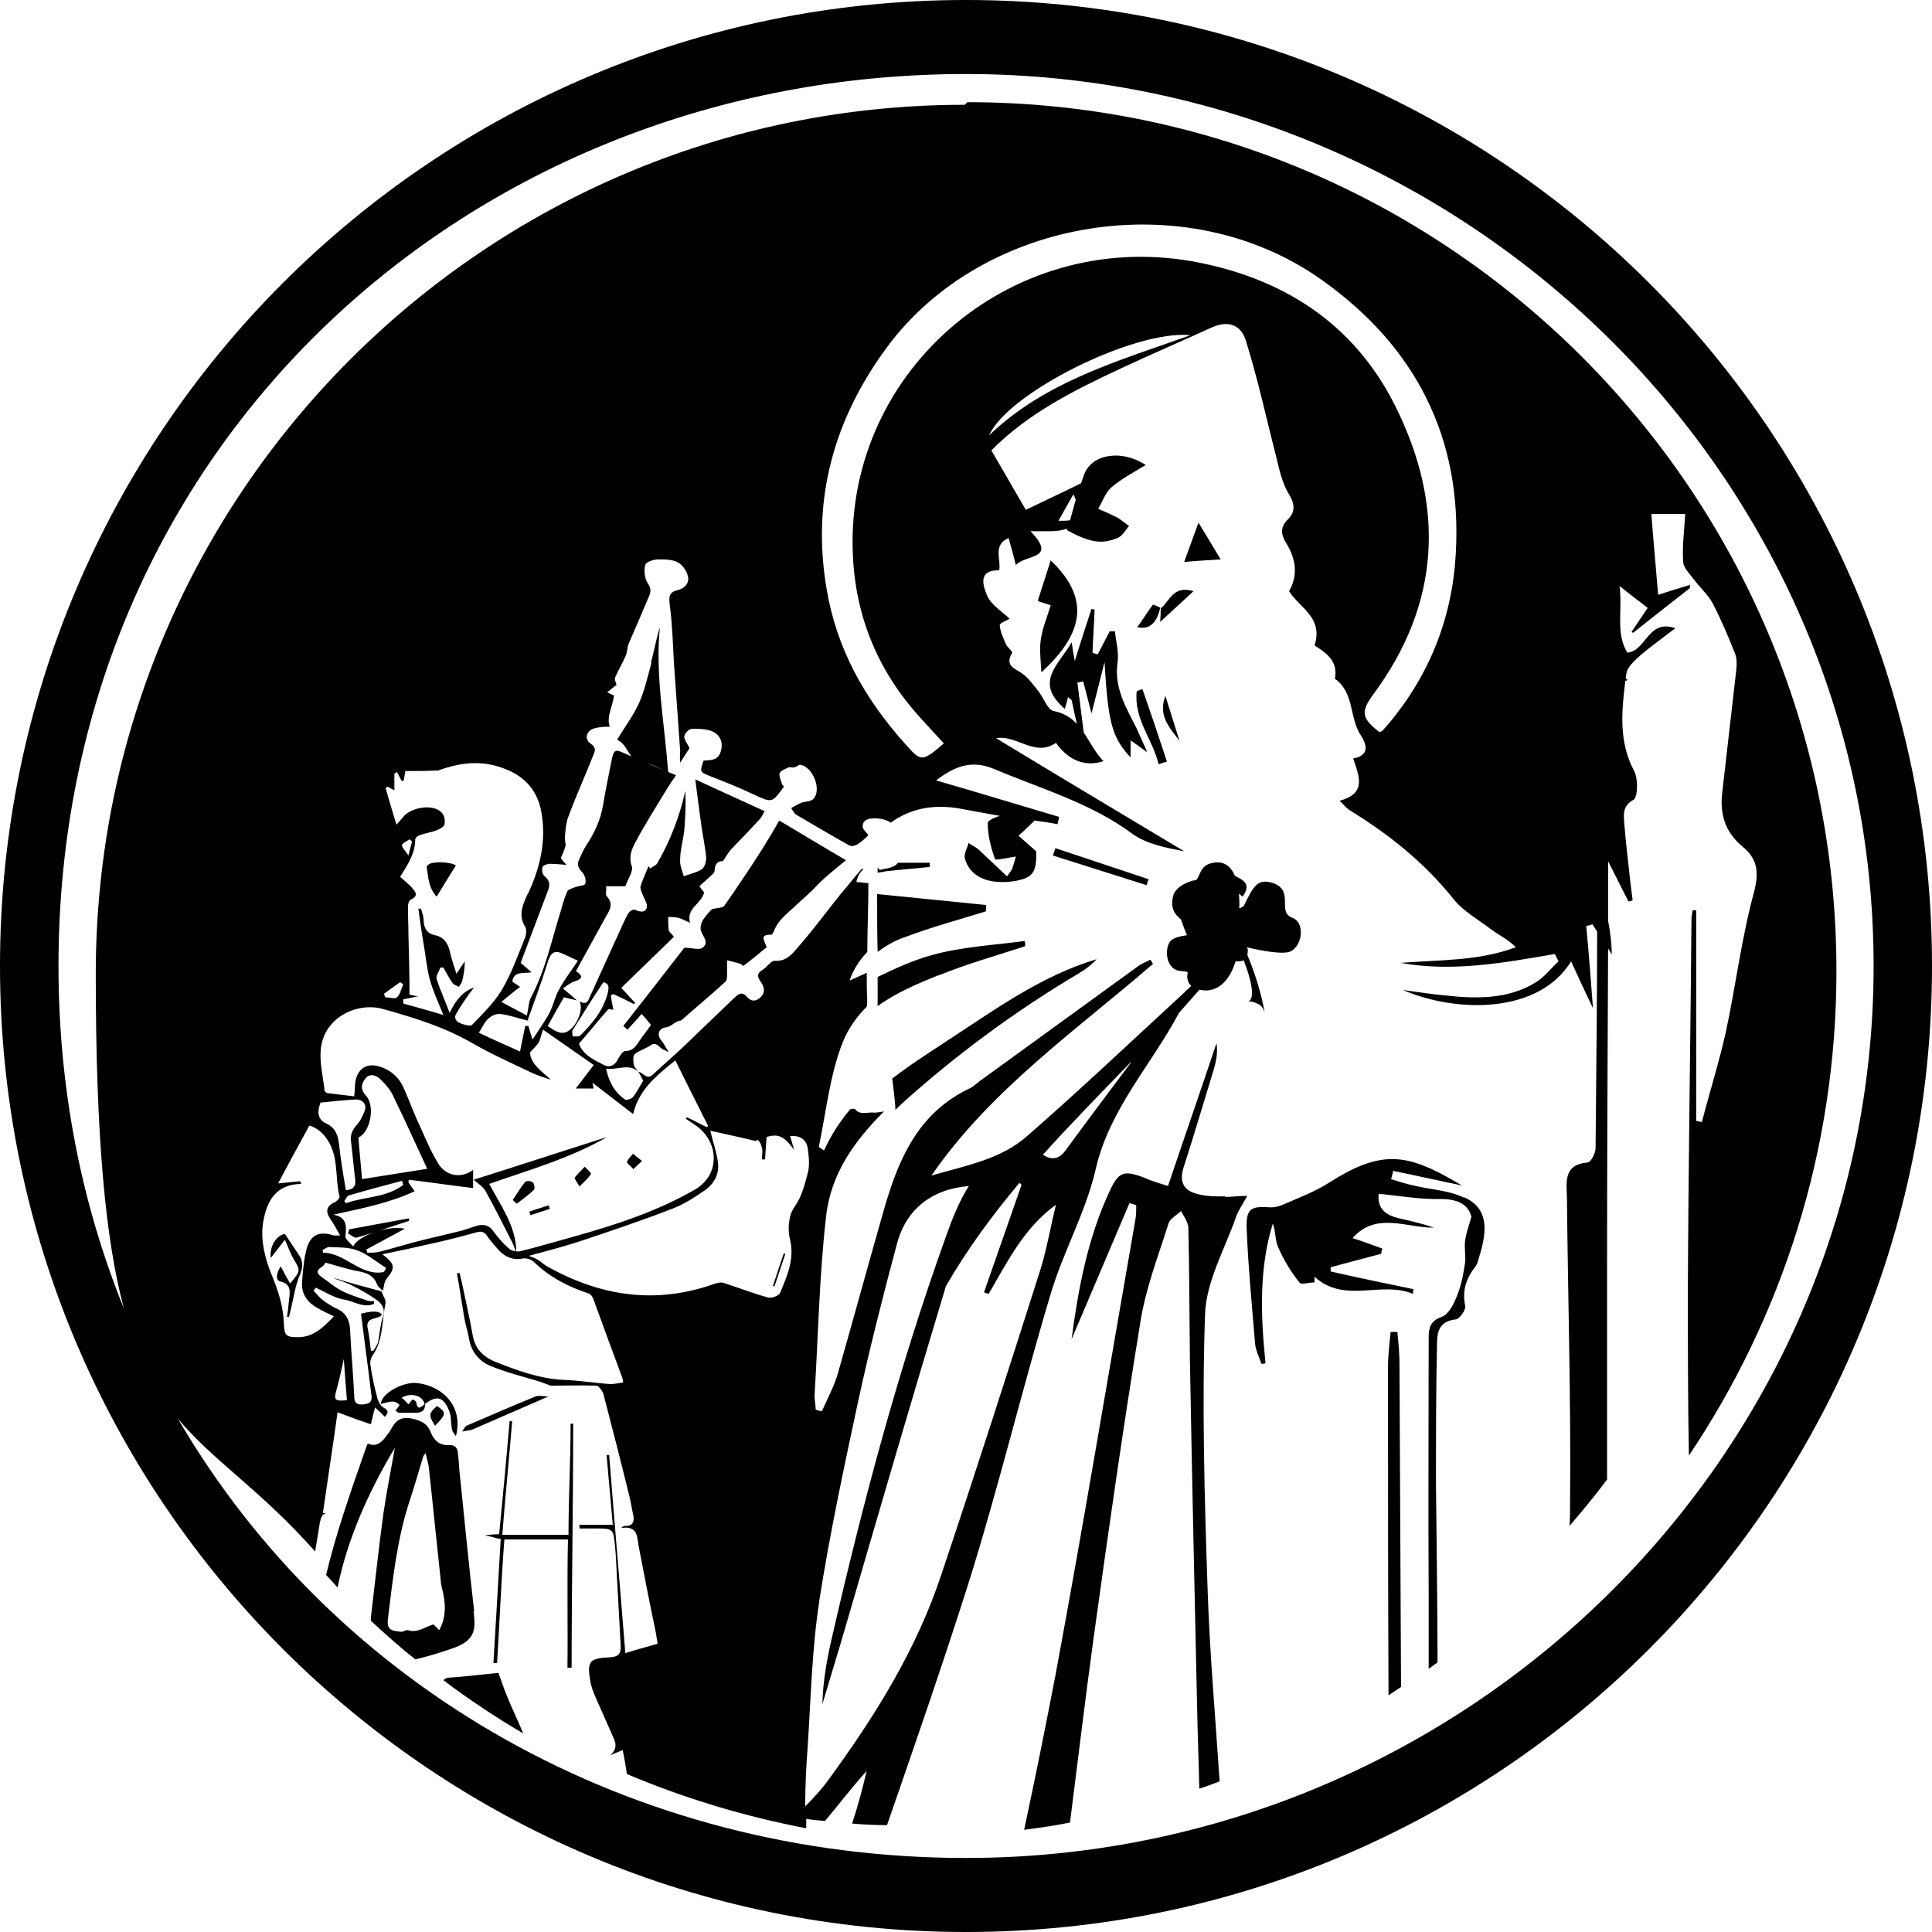 <?xml version="1.0" encoding="UTF-8"?>
<svg id="Layer_1" xmlns="http://www.w3.org/2000/svg" version="1.1" viewBox="0 0 370.6 370.6" class="fill-current">
<path d="M185.3,0C82.96,0,0,82.96,0,185.3s82.96,185.3,185.3,185.3,185.3-82.96,185.3-185.3S287.64,0,185.3,0ZM185.3,356.4h0c-64.13,0-121-32.49-151.2-84.31,6.85,8.23,15.76,13.58,26.35,25.51.3-1.8.6-3.6.9-5.5.2-.9.4-1.9,1.5-1.8-.3,0-.5,0-.9-.1.9-6.4,1.9-12.7,2.8-19.3,2.4.9,4.5,1.7,6.4,2.3.3-1.3.5-2.2.8-3.2.6.5,1.2,1.1,1.9,1.8.5-.7.9-1.2-.3-1.8-.5-.3-.9-1-1.1-1.6-.6-2.2-1.1-4.4-1.4-6.6-.1-.6.1-1.4.5-1.9,2-3,1.7-6.6,2.4-9.9.1-.7-.5-1.5-.8-2.3-3-.8-6-1.6-8.9-2.5v.1c1.2.4,2.4.8,3.5,1.4,1.6.8,3.2,1.7,4.7,2.8.9.7,1.5,1.7,1,3.1-.5,1.5-.6,3.1-.9,4.7-.1.6-.6,1.2-.9,1.8h-.5c-.2-1.4-.3-2.8-.6-4.2-.6-2.4,2-1.7,2.7-2.7-.4-.73-1.73-.8-4-.2.4,3.1.8,6.2,1.2,9.3.3,2.1.5,4.2.8,6.3.2,1.3-.4,1.7-1.6,1.8-1.3.1-1.7-.4-1.7-1.6-.2-4.3-.6-8.5-.8-12.8-.1-1.8-.8-3.2-2.6-4-.9-.4-1.8-1-2.6-1.6-.7-.5-1.2-1.2-1.8-1.8.1-.2.3-.4.4-.6,1.8.8,3.6,2,5.5,2.3,1.9.3,3.7,1.7,5.7.8v-.5c-.6,0-1.2,0-1.8-.3-1.5-.5-3.1-1-4.6-1.8-1.3-.7-2.4-1.7-3.6-2.5-1.1-.8-1.1-1.3,0-2,.3-.2.6-.6.7-.8,2.2.6,4.3,1.3,6.5,1.7,1.6.3,2.8.9,3.4,2.5.2.5.7.8,1.1,1.2.2-.7.2-1.7.7-2.3,1.7-2.1,1.7-2.8-.8-4.7,3-.6,5.7-1.2,8.3-1.8,3.3-.7,6.5-1.5,9.7-2.4,1-.3,1.6-.1,2.1.7.7,1,1.5,1.9,2.3,2.8,1.3,1.3,2.8,1.9,4.6,1.5.7-.1,1.6.2,2.1.7,3,2.9,6.5,4.7,10.4,6,.4.1.7.5.9.9,1.9,5.2,3.8,10.4,5.7,15.5,0,.2,0,.3.1.7-.9.1-1.7.3-2.5.3-2.9-.2-5.9-.7-8.8-.8-4.7-.2-9-1.8-13.3-3.5-2.4-1-3.9-2.6-4.3-5.2-.6-3.4-1.4-6.8-2.1-10.2-.1-.5-.3-1.1-.4-1.6h-.5c.5,2.8.9,5.6,1.4,8.5.2,1.3.7,2.7.9,4,.4,2.5,1.9,4.4,4.1,5.3,2.9,1.2,6,2,9.1,2.9.9.3,1.7.6,2.5.9,2.9,0,5.8-.1,8.7,0,.5,0,1.2,1,1.4,1.6,1.7,6.6,3.4,13.1,5,19.7.3,1.1.4,2.2.7,3.4.3,1.3,0,2.3-1.6,2.2-.2,0-.4.1-.7.4,3.4-.5,3,1.9,3.4,3.7,1,5.2,2,10.4,3.1,15.6.2.9.3,1.8.5,2.9-2,.6-4,1.1-6.2,1.8-1-12.6-2.1-25.3-3.1-38h-.5c.4,4.4.8,8.8,1.2,13.4h-6.4v.7h3.1c3.3,0,3.4,0,3.7,3.2.3,2.7.3,5.4.5,8l.6,11.1c.1,1.5-.2,2.3-2,2.4-4,.2-4.5.7-3.8,4.7.3,1.6,1.1,3.2,1.8,4.8.9,2,1.8,4.1,2.7,6.1.5,1.1.5,2.2-.7,3.2.7-.3,1.4-.6,2.4-1,.3,1.6.6,3.1.8,4.6,10.9,4.6,22.4,8.1,34.4,10.4v-1.8c1.2.2,2.4.3,3.6.4,2.7-3.2,5.2-6.5,8-9.6-.8,3.4-1.7,6.8-2.8,10.1,2.2.2,4.5.3,6.7.3,5.3-15.3,10.6-30.6,15.5-46,5.8-18.4,10.3-37.2,15.8-55.6,2.4-8.2,6.8-15.9,8.7-24.1,2.6-11.6,10.7-20.1,16-30.1,1.32-1.5,2.64-2.97,3.94-4.46,2.09.53,5.24-.11,6.94-5.45.58.05,1.12.04,1.54-.19,1.52,3.95,2.23,7.37.87,7.91,0,0,.45-.19,1.87.45.84.39,1.16,1.22,1.29,1.74-.29-1.75-1.17-6.03-3.33-11.12.07-.29.1-.64.09-1.08-.06-.13-.13-.26-.19-.39,2.4.57,7.23,1.57,8.58.69,2.25-1.42,2.45-5.54.13-6.37-3.03-1.03.58-5.34-3.86-6.69-2.79-.84-3.6.65-5.48,4.53-.32.17-.6.3-.82.36.04-.86.02-1.84-.07-2.81.24.19.49.4.72.58,1.2-1.8,1-2.7-.9-3.7-.2-.1-.39-.19-.58-.27-.8-1.92-2.27-3.16-4.84-2.36-2.12.64-1.93,3.22-2.9,3.22h-.06v-.03c-.14,0-3.55.84-4.06,3.03-.31,1.34-.45,2.94,1.5,4.46.37,1.02.73,2.06,1.15,3.04-1.42.21-2.68.55-3.16,1.13-1.22,1.42-.9,5.47,1.87,5.73,2.64.26.64,0,1.67,2.32.06.16.22.34.46.53-.33.3-.65.6-.95.9v-.1c-.1.2-.2.3-.4.5-10,9.2-19.8,18.5-30,27.4-5.1,4.6-12,5.8-18.5,7.7,11.4-16.5,27.7-27.8,42.5-40.6-.2-.3-.3-.6-.5-.8-.8.4-1.6.7-2.3,1.2-10.2,7.4-20.4,14.8-30.6,22.2-.5.4-1,.9-1.6,1.2-10.3,4.8-14,14.1-16.8,24-2.9,10.2-5.7,20.4-8.6,30.6-.7,2.5-2,4.9-3.1,7.4-.4,0-.8-.2-1.2-.3,0-1-.3-2.1-.2-3.1.7-11.4.9-22.8,2.2-34,.9-8.2,5.5-14.5,11.1-20.1-.8.1-1.5.3-2.3.2-1.1,0-2.4.5-3.3-.7h-.4c-.2,0-.4.1-.5.1-2,2.4-3.7,5-5,7.9-.7-.5-1-.7-1-.7,1.4-6.7,2.1-13.8,4.6-20.1,1.1-2.7,2.7-4.9,4.6-6.8.2-1.1,0-2.4,0-3.5v-3c-1.1.5-2.2,1-3.3,1.5.7-2.1,1.9-3.9,3.4-5.5,0-4.1.2-8.2.2-12.2v-1c-.8,0-1.5-.2-2.3-.2.2-1.1.7-1.9,1.4-2.5h-.4c-1.4,1.6-2.7,3.3-4.1,4.9-2.7,3.4-5.3,6.9-8.1,10.1-1.1,1.3-2.3,2.8-4.5,2.6-.7,0-1.5,1.3-2.4,1.8-1.4.9-.5,1.8,0,2.6.6,1.1.5,2-.5,2.8-1.1.8-1.8.4-2.5-.4-1-1-1.6-.3-2.3.3-3.3,3.2-6.7,6.4-10,9.6-1.8,1.7-3.8,3.4-5.6,5.1-1.2,1.2-1.9-.4-2.8-.5.3.5.6,1.1.9,1.7-.6,1-1.2,2.2-2,3.2-.3.3-1.2.6-1.5.4-2-1.4-3.1-3.4-3.6-5.9,2.2.3,4.4-1.1,6.2.6-.3-.4-.8-.9-.9-1.4-.1-.7-.2-1.7.2-2,.8-.7,2-1,2.9-1.6,1.3-1,1.8.5,2.7.8.2,0,.4.2.9.4-.6-.9-.9-1.6-1.4-2.2-1-1.2-.4-2.3.7-2.5,1.2-.1,1.8-1.1,2.8-1.3.3,0,.5-.2.7-.4,2.7-2.4,5.5-4.7,8.1-7.1.3-.3.3-1,.3-1.6v-2.5c.8.2,1.6.4,2.3.6.4.1.7.4.8.5,1.6-1.2,3-2.4,4.5-3.6-.4-1.2-1.5-2.5.9-2.4.1,0,.3-.3.4-.5,1-2.5,2.2-3.1,4.7-5.5,1.2-1.1,2.5-2.2,3.6-3.4,1.7-1.8,3.6-3.2,5.6-4.9-4.3-2.5-8.4-5-12.8-7.6-1,1.8-2.2,3.8-3.4,5.7-2.3,3.6-4.7,7.2-7.1,10.6-.3.5-1.3.4-2.4.7-.4.4-1.2,1.2-1.8,2.2-.3.5-.5,1.4-.3,2,.4,1.1,1.6,2.2.3,3.2-.7.5-2,0-3.5,0-3.7,4.8-7.7,9.9-11.7,15,.3.2.5.5.8.7.8-.9,1.7-1.8,2.7-3,.6.6,1.3,1.5,1.8,2.1-.8,1.2-1.5,2-2.1,2.9-.7,1-1.2,2.1-2.8,2.1-.5,0-1.2,1.1-1.5,1.7-.6,1.2-1.7,1.5-2.6,1-2-1-4.1-2-4.8-4.1,1.9-2.2,3.6-4.3,5.6-6.6,0,0,.6,0,1,.1-.2-.9-.4-1.9-.5-2.8.2,0,.3-.2.5-.2,1.3.6,2.6,1.2,3.9,1.9,0,0,.2-.2.3-.2-1-1-1.9-2.1-2.7-2.9,3.4-3.3,6.7-6.5,10.1-9.8-.6-.8-1-1-1-1.3-.1-.8-.1-1.6-.1-2.5.7,0,1.4,0,2.1.2.7.2,1.3.6,2.1.9-.8-2.8,2.1-3.5,2.7-5.8-.1-.2-.5-.6-.9-1.2.8-.8,1.7-1.5,2.5-2.3.2-.2.4-.4.4-.6,0-1.5.8-2,1.6-1.9.6-.9,1-1.6,1.5-2.2,1.8-1.9,3.7-3.8,5.5-5.8.4-.4.6-.9,1-1.6-4.3-2-8.6-3.9-13.3-6.1.4,3.2.8,6.2,1.2,9.1.3,2,.7,3.9.9,5.9,0,.7-.3,1.9-.8,2.2-1,.7-2.3.9-3.5,1.4-.3-1.1-.8-2.1-.7-3.2,0-1.9.6-3.8.8-5.7.2-2.5.3-4.9.2-7.5-1.1,4.9-2.9,9.6-5.4,13.9-.2.4-.9.6-1.3,1-.1-.1-.2-.3-.4-.4-.5,1.3-1.1,2.5-1.5,3.8-.1.5.2,1.1.4,1.6.3.8,1,1.8.8,2.5-.3,1.1-1.4.8-2.3.4-.2-.1-.9.2-1.1.5-.5.7-.8,1.5-1.2,2.3-2.2,4.8-4.3,9.5-6.5,14.3-.4,1-1,.9-1.8.5.7,1.3-.2,4.1-1.8,5.4-1.2,1-2.3.8-4.3-.7,1-1.8,2-3.6,3.1-5.5.8.2,1.6.4,2.5.6-.8-.7-1.6-1.4-2.7-2.3.9-.6,1.6-1.2,2.4-1.4,1.5-.5,1.4-1.1.1-1.9,1.8-3.3,3.7-6.7,5.5-10,.7-1.4,2-2.7.4-4.4-.3-.3,0-1.2-.1-1.9h3.7c.4-1.3,1.6-2.9,1.2-3.9-.6-1.8,0-3.2.7-4.5,1.8-3.4,3.9-6.7,5.9-10,.6-1,1.3-2,1.9-2.9-.51-.21-1-.42-1.5-.63-.7-9.39-2.5-18.48-1.6-27.77-.7,2.3-1.1,4.6-1.7,6.8h.1c-.7,2.6-1.3,5.3-2.4,7.8-1.1,2.4-2.7,4.5-4.2,7,1.52.69,1.9,2.2,2.78,3.19-.46-.2-.93-.4-1.38-.59-1.7-.8-2-.7-2.4,1.1-.6,3-1.2,5.9-1.7,8.9-.5,2.9-1.7,5.4-3.3,7.8-.5.8-.9,1.7-1.3,2.6-.4.9-.2,1.6.6,2.4.5.5.8,1.5.6,2.2,0,.4-1.3.4-2,.7-.5.2-1.2.4-1.4.7-.5,1.1-.9,2.3-1.2,3.5-1.8,5.7-3,11.6-5.8,16.9-.5,1-.5,2.2-.8,3.5-1.7-.9-3.2-1.7-4.9-2.6,1.2-1,2.4-2,3.6-2.9-.3-.2-.9-.6-1.5-1,.3-2.1,2.1-1.5,3.7-1.8-.8-.7-1.4-1.2-2.1-1.8,1.7-4.5,3.4-9,5.1-13.5.5-1.2.7-2.2-.6-3.2-.3-.3-.5-1.2-.3-1.7.1-.3.9-.6,1.4-.6,1,0,2,.1,3.2.2-.4-.4-.7-.8-1.1-1.3.3-.7.7-1.5.9-2.3.1-.6-.2-1.2-.1-1.8.1-1.3.2-2.6.6-3.7,1.5-4.1,3.3-8,4.9-12.1.3-.7.5-1.3-.5-2-1.4-.9-.9-2.6.7-3,1.1-.3,2.2-.3,2.9-.3-.7-2,.6-3.9.8-6-.3-.1-.6-.3-1.3-.6.8-.6,1.3-1.1,1.8-1.4-.1-.4-.4-1-.3-1.4.6-1.4,1.4-2.7,2-4.1.4-.8.3-1.8.7-2.6,1.3-3,2.6-6,3.9-9.1.3-.8.3-1.4-.3-2.3-.6-.9-.8-2.4-.5-3.5.1-.6,1.6-1.1,2.5-1.1,1.3,0,2.7,0,3.8.6.9.5,1.7,1.7,1.9,2.7.3,1.3-.7,2.3-2,2.6-1.6.4-1.7,1.2-1.5,2.8.5,3.7.6,7.4.8,11.1.4,5.6.8,11.3,1.2,16.9,0,.7-.1,1.4,0,2.3.7-1.1,1.4-2.2,1.8-2.8-.5-1-1.1-1.7-1-2.3.1-.6.9-1.4,1.5-1.4,1.4,0,2.9,0,4.1.6,1.3.7,1.9,2.1,1.4,3.7-.5,1.8-1.9,1.7-3.3,1.8-.8,2.2-.7,2.2,1.3,3,2.8,1.1,5.6,2.2,8.3,3.5,3.5,1.6,3.5,1.7,5.8-1.5-.1-.2-.4-.4-.4-.6-.2-.7-.6-1.5-.4-2s1.1-.8,1.7-1.1c.3-.1.7.1,1,0,.4,0,.9-.5,1.2-.5,2.4.3,4.2,4.7,2.6,6.5-.5.6-1.6.5-2.4.8-.7.3-1.3.7-1.9,1,.3.5.6,1.1,1,1.3,3.4,2,6.8,4,10.2,5.9.4.2,1.2,0,1.6-.3.8-.5,1.5-1.2,2-1.7-.3-.5-1-1-1.1-1.6,0-1.1.7-1.5,1.8-1.6,1.5-.1,2.7.2,3.6.8,4.3-3.1,9.1-3.6,14.3-2.5,2.2.4,4.4.8,6.6,1.2-1.2.4-2.3.9-2.3,1.4,0,2.3.6,4.7,1.4,6.9,0,.3,2.6-.3,4-.5-.2.6-.4,1.5-.7,2.3-.1.4-.5.7-1,1.5-1.9-1.8-3.6-3.4-5.3-5-.6-.6-1.4-.9-2.1-1.4-.2,1-.9,2.1-.7,2.9.9,3.6,4.6,5.2,9.6,4.4,3.5-.6,4.2-1.7,4.1-5.7-1.4-1.2-2.6-2.3-3.4-3,1.4-1.2,2.2-2.1,3.1-2.9,1.5.2,2.9.4,4.4.7.1-.5.2-.9.3-1.4-7.8-2.3-15.6-4.7-23.6-7,3.3-2.5,6.6-4.1,11.1-2.2,9,3.8,18.5,6.5,26.5,12.4,2.7,2,6.4,2.7,10,3.4-12-7.2-24.1-14.4-36.1-21.7,4-.7,7.4,3.7,11.5.9,2.3,3.3,5.6,4.7,9.1,3.5-1.56-1.6-2.55-3.66-3.78-5.47-.39-3.19-.84-6.45-1.22-9.63.4,0,.7-.1,1.1-.2.6,2.1,1.1,4.3,1.6,6.1v.1c.8-3.2,1.7-6.6,2.5-9.9.7,11.6,1.4,14.4,5,18.3v-3.3c1,.7,1.8,1.3,3.2,2.3-.9-2.1-1.5-3.3-2-4.5-2-4-4.4-7.8-3.7-12.7.3-1.9-.3-4-.5-6h-1c-.8,1.5-1.5,2.9-2.3,4.4-.3,0-.7-.2-1-.3.1-2.8.3-5.5.4-8.3-.2,0-.4,0-.6-.1-1,3.1-2,6.1-3.2,10-.3-1.5-.4-2.2-.6-3.6-2.5,4.4-7.3,7.6-1.3,12.8.1-.5.4-1.4.6-2.3.2.2.4.4.7.6.32,1.54.65,3.05,1,4.57-1.09-1.16-2.44-2.08-4.4-2.47-1.2-.2-1.9-2.4-2.9-3.7-.9-1.1-1.7-2.3-2.8-3.2-1.3-1.2-4-1.5-2.3-4.3.1-.2-.9-1-1.2-1.6-.5-1.2-1.1-2.4-1.2-3.7,0-.4,1.4-.9,1.9-1.2-1.3-1.3-3.5-2.6-4.3-4.4-.7-1.7-2-5,2.3-4.9.4-2.2-1.3-4.8,1.8-6.2.5,1.7.9,3.3,1.4,5.2,1.8-2.1,8.1-1,2.8-6.5h3.8c1,0,2.1-.1,3.2-.5v.3c4.4,2.4,6.8,2.8,9.9,1.4.8-.4,1.4-1.5,2-2.2-.7-.5-1.4-1.1-2.2-1.6-1.2-.6-2.5-1.2-3.7-1.7.8-1.4,1.4-3.1,2.5-4.1,2-1.7,4.3-2.9,6.6-4.3-4.5-3-10.3-2.2-11.8,1.8-.2.6-.4,1.1-.6,1.7-3.4,1.7-6.9,3.3-10.6,5.1-2-3.5-4.3-7.4-6.6-11.4,7.1-7.2,16-11.6,25-15.8,5.8-2.7,11.6-5.2,17.3-7.8,2.9-1.3,5.5-.7,6.5,2.5,2.3,7.3,3.9,14.8,5.8,22.2.6,2.4,1.1,4.9,2.3,7,1.2,1.9,1.6,3.5,0,5.1-1.5,1.5-1.4,2.8-.4,4.5,1.9,3,2.4,6.2.6,9.3,2,3.2,6.6,5,4.9,10.4,1.9,1.3,4.6,2.8,3.9,6.4,3.8,2.7,2.7,7.5,5,10.9,1.2,1.9,1.6,3.8-1.5,4.4,1.1,3.3,2.7,6.7-2.6,8.1.8.8,1.3,1.4,1.9,1.8,7.5,4.6,14.3,10,19.9,17,1.9,2.4,4.8,4,7.3,5.9,1.5,1.1,3.2,1.9,4.7,3.4-7.2,2.7-14.7,2.4-22.1,3,9.9,1.8,19.7,0,29.6-1.7.2.5.5,1,.7,1.4-1.4,1.3-2.7,3-4.3,4-5.5,3.4-11.7,3.2-17.9,2.5-2.3-.2-4.6-.6-7.7-1,10.8,4.6,26.3,4.4,32.3-5.5,1.4,3.1,2.8,6.1,4.2,9-.4-5.3-.8-10.6-1.3-15.8.4,0,.8-.2,1.2-.3.3.5.6.9.9,1.4,0,13.8-.2,27.7-.3,41.5,0,1-.9,2.8-1.6,2.8-4.5.4-4,3.6-3.9,6.6.2,19.7.8,39.5.6,59.2,0,1.3,0,2.6-.1,3.9,2.5-2.9,4.9-5.8,7.2-8.9v-40c0-20.6.1-41.3.2-61.9.2.4.5.8.7,1.2,0-2.2-.3-4.3-.7-6.5v-11.4c1.4,2.7,2.6,5.2,3.9,7.7.3,0,.6-.1.8-.2-.1-1.1-.3-2.2-.4-3.2-.4-3.9-.9-7.7-1.2-11.6-.1-1.6-.4-3.3,1.8-4.5.8-.5.9-4,.1-5.5-3-5.6-2.4-11.5-1.7-17.3.2,0,.3-.1.5-.2-.1,0-.3-.1-.4-.2,0-.3,0-.6.1-.9.1-1.3,1.6-2.6,2.7-3.6,2-1.7,4.1-3.2,6.7-5.2-5.3-1.8-5.5,4.3-9.2,4.7-2.3-3.7-.9-7.9-1.5-12.8,2.1,1.7,3.7,2.9,5.4,4.2-1,1.5-2.1,3.1-3.1,4.6,0,0,.2.1.3.2,3.6-2.9,7.2-5.7,10.9-8.6v-.6c-2,.6-4,1.2-6.1,1.9-.4-5-.9-10.1-1.3-15.5h6.5c-.2,3.2-.6,6.2-.4,9.1,0,1.2,1.3,2.4,2.1,3.5,1.2,1.6,2.7,2.9,3.6,4.6,1.6,3.1,3,6.4,4.3,9.7.3.8.3,1.9.2,2.9-.9,7.9-1.8,15.7-2.7,23.6-.5,4.1.5,7.6,3.9,10.4,2.8,2.3,3.2,4.8,2.2,8.7-2.4,8.8-3.5,17.9-5.4,26.8-1.3,5.8-3.1,11.5-4.6,17.3-.4,0-.7-.1-1.1-.2v-40.4h-.7c0,.5-.2.9-.2,1.4-.2,23.8-.6,47.5-.7,71.3,0,10.6,0,21.3.2,31.9,17.8-26.5,28.3-58.5,28.3-92.9,0-92.1-74.7-166.7-166.7-166.7l-.5.5C92.97,20.1,18.37,94.8,18.37,186.8c0,31.55,1.87,51.02,5.39,64.18-8.07-19.91-12.54-41.99-12.54-65.68-.02-99.8,78.98-171.1,174.08-171.1s174.1,76.6,174.1,171.1-79,171.1-174.1,171.1ZM57.55,226.6c-1.4.1-2.8.3-4.2.4,1.9-3.6,3.9-7.3,6-11.1,1.2.4,2.1,1,3,2.1,2.8,3.5,1.8,7.7,2.8,11.6,0,.2-.5.8-.9,1-1.6.7-1.9,1.7-.9,3.2.6.9,1.2,1.9,1.9,3.2h-1.2c-3.6-1.2-5,.6-5.5,3.8v-.2c-.3,1.7-.5,3.5-.6,5.3-.2,2.4,1.1,4,3.1,5.1.9.5,1.9,1,3,1.5-2,2.1-4,4.1-7.1,4-2.2,0-2.4-.5-2.5-2.6-.1-3.3-1.1-6.4-2.4-9.5-1.2-3-2.1-6.4-1.6-9.8.7-4.2,2.4-7.4,7.3-7.5,0-.2-.1-.4-.2-.5ZM101.25,171.4c-1,2.2-1.9,4.1-.5,6.4.3.5.2,1.4,0,2-1.4,3.4-2.6,6.9-4.5,10.1-1.5,2.5-3.7,4.6-5.7,6.7-.3.3-1.5,0-2.2-.3-.8-.3-1.4-1-.8-1.9.7-1.3,1.6-2.5,2.4-3.7.3-.4.6-.8,1-1.3-2.1.8-3.4,2.2-4.7,4.9-.8-2.2-1.8-4.3-2.5-6.5-.2-.6.5-1.5.7-2.2h.6c.6,1,1.1,2.1,1.8,3,.2.3.8.5,1.2.7.2-.4.5-.7.6-1.1.3-1.2.5-2.4.5-3.8-.5.7-.9,1.4-1.6,2.4-.4-1.4-.9-2.7-1.2-4-.3-1.7-1.2-3.1-2.9-3.4-1.7-.4-2.1-1.4-2.2-2.9,0-.8-.3-1.5-.5-2.2h-.5c.3,2.2.6,4.4,1,6.7.4,2.3.6,4.7,1.2,6.9.6,2.2,1.6,4.3,2.6,6.8-2.6-.8-5.2-1.5-7.7-2.2v-.8c1-.2,2-.4,2.9-.6-.3,0-.8-.1-1.7-.3,0-3.8-.1-7.6-.2-11.4,0-1.8-.1-3.6-.1-5.5,0-.4.2-1.2.5-1.3,1.7-.8.9-1.6.1-2.5-.7-.7-1.4-1.3-2.1-1.9,1.4-2.3,2.9-4.4,2.9-7.2,0-.3.5-.7.9-.8,1-.4,2.1-.5,3.1-.9.6-.2,1.5-.7,1.6-1.1.2-1,0-2.1-1.1-2.8-1.9-1.1-5.5-.4-6.9,1.4-.3.4-.6.7-1.2,1.4-.8-2.7-1.5-4.9-2.1-7.1.1,0,.3-.1.4-.2.4.2.7.4,1.3.7v-3.2c.2-.1.3-.2.5-.3.3.6.6,1.1.9,1.7.1,0,.2,0,.4-.1.1-.6.2-1.2.3-1.8,2.1,0,4,0,6-.1h.3c4.9-1.8,9-1.9,13.1-.2,3.7,1.5,6,4.2,6.7,8.2,1,5.6-.3,10.8-2.6,15.7v-.1h0ZM101.25,195.6c1.3-3.6,2.7-7.4,3.9-11.3.5-1.5,1.2-2.1,2.7-1.4.9.4,1.8.8,3,1.4-1.3,2-2.6,3.6-3.6,5.5-.8,1.4-1.1,3-1.8,4.4-.9,1.7-2,3.2-3.3,5.2-.4-1.2-.6-1.9-.8-2.6h-.6c-.3,1.5-.6,3-1,4.9-2.7-1.2-5.4-2.4-7.9-3.6.6-.9,1-1.9,1.7-2.6.6-.6,1.6-1.1,2.4-1,1.8.2,3.6.9,5.4,1.3l-.1-.2ZM77.05,162.2c.2-.5.9-.8,1.5-1.2.2.1.3.3.5.4-.2.7-.4,1.4-.7,2.7-.6-.9-1.3-1.6-1.2-1.9h-.1ZM76.75,188.4c.2.1.4.3.6.4-.4.9-.6,2-1.2,2.5-.4.4-1.5,0-2.3,0,0-.19-.09-.39-.19-.68,1.06-.77,2.03-1.45,3.09-2.22ZM90.25,199.9c3.8,2.2,7.8,4,11.8,5.9,1.1.5,2.3.9,3.6,1.3-1.7-1.6-3.8-2.9-4-5.2.7-.8,1.2-1.2,1.6-1.8.4-.6.5-1.4.9-2.6,3.44,2.36,6.59,4.62,9.74,6.79-1.17,1.56-2.26,2.94-3.44,4.51h3.4c0-.3-.2-.9-.2-1.1,2.4,1.8,4.9,3.8,7.8,6,1.1-4.7,4.5-7.4,8.1-10.3,2.1,4.3,4.2,8.4,6.3,12.6-.1,0-.2.2-.3.2-1.3-.6-2.5-1.3-3.8-1.9,0,0-.1.2-.2.3.6.4,1.2.8,1.8,1.2,3.1,2.1,4.4,5.8,3,9.1-.5,1.2-1.7,2.5-2.9,3.2-7.4,4.3-15.5,6.9-23.7,9.2-3.3.9-6.6,1.9-9.9,2.7-.24.07-.53.07-.81.05-.1-4.98-3.03-8.82-5.19-12.95,7.7-2.7,15.5-4.9,22.6-9-8.5,2.7-17,5.5-25.6,8.2.8.7,1.8,1.3,2.3,2.2,1.8,3.2,3.4,6.5,5.1,9.8.26.53.46,1.13.7,1.74-.5-.06-.99-.23-1.3-.54-1.1-.9-2.1-2.1-3-3.3-.8-1.2-1.9-1.4-3.1-1.1-1,.3-2,.7-3.1,1-2.4.6-4.7,1.1-7.1,1.7-2.9.7-5.7,1.6-8.5,2.3-.8.2-1.6.2-2.4.2,0-.2-.1-.4-.2-.6,2.4-1.3,4.8-2.6,7.4-4-1.31-.31-3.18-.11-4.95.38,1.93-.62,3.84-1.25,5.75-1.88v-.5c-3.8.7-7.6,1.4-11.4,2.1h-.1c0,.3-.1.5-.2.8.6.3,1.2.9,1.7.8,1.17-.34,2.32-.71,3.46-1.07-1.96.66-3.67,1.68-4.16,2.77-.6-.7-1.5-1.4-1.5-1.9.2-1.9.4-3.7-2.3-4.2,5.4-1.2,10.7-2.2,15.6-4.5-.5-.7-.9-1.2-1.2-1.7,0-.2,0-.3.1-.5,4.1.5,8.2,1.1,12.3,1.6v-3.5c-2.2,1.7-5.3,1.3-6.8-1.4-1.4-2.3-2.4-4.8-3.5-7.2-1.2-2.5-2.1-5.2-3.3-7.7-.9-1.7-2.4-2.9-4.3-3.5-2.5-.8-4.3.4-4.7,3-.1.9-.1,1.8-.2,2.7-1.7-.2-3.3-.4-5-.6-.3,0-.7-.3-.7-.6-.3-2.7-1-5.4-.7-8,.7-6.1,7.2-9,12.1-7.5,5.7,1.6,11.3,3.3,16.6,6.3ZM109.85,197.6c1.9-3,3.8-6.1,5.9-9.2,1.1.3,1.1.9.8,2.2-.9,3.3-2.9,5.7-5.2,8-.3.3-1,.2-1.5.2,0-.4-.2-.9,0-1.2h0ZM146.75,222.4c.1-1.4.2-2.9.3-4.3,2.3-.7,3.4-.1,5.3,2.5-.3-.9-.5-1.8-.8-2.7,1.9-.1,3.1.6,3.4,2.4.2,1.5.4,3.3,0,4.7-.6,2.2-1.1,4.5-2.6,6.6-1.1,1.5-1.3,4.3-.8,6.2.9,3.8-.6,7-1.9,10.2-.2.5-1.6,1.1-2.3.9-2.9-.8-5.7-1.9-8.5-2.8-.6-.2-1.3,0-1.9.2-11.3,4-22,2.3-32.2-3.5-.5-.3-1-.8-1.5-1.1-.5-.3-1-.5-1.8-.8,3.3-.9,6.4-1.7,9.5-2.7,6-2,12-4,17.9-6.3,2.2-.8,4.2-2.1,6.1-3.4,2.1-1.4,3.2-3.4,2.7-6-.3-1.8-.9-3.5-1.4-5.6,3.1.7,6,1.3,8.8,2l.1-.3c.5.1.9,1,1,1.6.2.7,0,1.4,0,2.2h.6ZM162.35,311.5c6.2-21.3,12.4-42.6,18.8-63.8.1-.3.2-.7.3-1,4.1-7.1,8.9-13.6,14.1-19.8.1.1.3.2.4.4-2.4,6.9-4.8,13.7-7.2,20.6.3.1.6.2.9.3,3.6-6.2,6.8-12.7,12.9-17.1-1,4.1-1.7,8.2-2.9,12.2-6.2,19.5-12.5,39.1-19,58.5-4.8,14.6-12.8,27.4-21.8,39.7-1.3,1.8-2.8,3.4-4.4,5,0-3.9.2-7.8.5-11.7.6-9.2.8-18.5,2.2-27.6v-.1c2-12.8,4.7-25.4,7.4-38,2.2-10.2,4.8-20.4,7.5-30.5,1.8-6.7,6.7-10.5,13.8-11.1-1.9,3-3.2,6.3-4.4,9.7-9.1,25.3-16,51.3-22,77.5-.9,4-1.6,8-1.7,12.2,1.5-5.1,3.1-10.2,4.6-15.4ZM200.05,221.5c5.5-6.1,11.2-11.9,16.9-17.8v.1c-4.2,5.6-8.4,11.2-12.5,16.8-1.3,1.8-2.7,2-4.4.9ZM74.05,243.2c-.1.3-.3.6-.4.8-4.5.9-7.4-3.7-11.7-3.7,0-.2,0-.4-.1-.5.4-.2.9-.6,1.3-.6,1.9.1,3.8,0,5.5.7,1.9.7,3.6,2.2,5.4,3.3ZM70.15,210.1c-1.2-1.3-.7-2.4,0-3.3.9-1,2.1-.5,2.9.3.9.9,1.9,2,2.4,3.2,2.3,4.7,4.4,9.4,6.5,13.9-3.87.6-8.14,1.29-12.5,1.98-.2-2.5-.5-5.29-.7-7.98,2.3-1,3.3-6.1,1.4-8.1ZM77.15,226.5c0,.3.2.6.2.8-3.3,2.5-7.4,2.2-11,3.5-.1-.1-.2-.3-.3-.4.3-.4.5-1,.9-1.1,3.4-1,6.8-1.9,10.2-2.8ZM68.35,210.9c1.2,0,2.1,1,1.6,2.2-.4,1-.9,2.1-1.7,2.9-.8,1-1.1,1.9-.9,3.1.3,2.4.5,4.9.8,7.3.1,1.2-.4,1.8-1.8,1.9-.5-2.9-1-5.8-1.3-8.7-.2-1.8-.7-3.3-2.5-4.1-1.7-.8-1.7-2.3-1.1-3.9v-.1c2.3-.2,4.6-.5,6.9-.6ZM64.55,266.6c.5-1.8.9-3.6,1.4-5.9.2,2.9.4,5.4.6,7.9-2.3.2-2.6,0-2-2ZM124.09,146.37c1.14.38,2.24.9,3.36,1.41-1.13-.47-2.25-.94-3.36-1.41ZM267.65,77.9h0c-7.9-15.9-21.7-24.7-39.1-27.8-35.3-6.1-67.1,21.9-64.9,57.3.7,11.6,5.1,21.8,13,30.4,1.4,1.5,2.8,3.1,4.4,4.8-4.3,3.7-4.4,3.5-7.5,0-7.7-8.6-13.1-18.2-15-29.7-2.9-17.1,1.4-32.5,11.6-46.3,18.4-24.9,57.4-31.4,83.4-12.9,17.9,12.7,27,30.2,25.7,52.5v.1c-.7,12.3-5.1,23.4-13.2,32.9-.3.3-.6.7-.9,1-.2.1-.4.2-.6.2-3.3-2.6-3.6-3.8-1.2-7.1,13.1-17.6,13.8-36.4,4.3-55.4ZM228.35,64.3c-14,5-27.9,8.9-38.6,19.2,3.5-8.1,27.9-20.3,38.6-19.2ZM203.05,99.9c.9-1.6,1.7-3.1,2.8-5h.1c.2.4.3.7.4,1-.4,1.3-.7,2.6-1.1,3.9-.6.1-1.3.1-2.2.1Z"/><path d="M105.35,267.8c-.07.03-.13.06-.2.09.07,0,.14.01.2.01v-.1Z"/><path d="M95.65,321v-.1c-3.3.3-6.3.7-9.3.9-.6,0-1,.2-1.3.5,4.9,3.7,10,7.1,15.3,10.2-1-2.5-2.2-4.9-3.2-7.4-.6-1.5-1.1-3-1.5-4.1Z"/><path d="M83.45,273.5c2.2-2.3,2.2-2.5.4-3.8-1.6,1.4-1.7,1.7-.4,3.8Z"/><path d="M76.65,269.5h0c-.3.5-.6.8-.8,1.1.2.1.4.3.6.4h3.2c1.3,0,1.9-.4,1.9-1.7,2.2-1.7,3.5-1.4,4.6,1.3.5,1.2.3,2.6.6,3.8v-.1c0,.4.5.8.7,1.2,1.5-5.7-2.5-9.6-7.4-10.2-2.8-.3-6.9,2-7,4,1.2-.2,2.5-1,3.6.2ZM81.44,269.36c-.58.38-1.31,1.42-1.59-.36,0-.2-.6-.6-.7-.5-.3.1-.4.5-.8.9-.4-.4-.8-.9-1.3-1.3,1.89-1.09,4.16-.31,4.39,1.26Z"/><path d="M97.55,271.2h0c2.53-1.07,5.07-2.24,7.6-3.31-.85-.04-1.76-.27-2.5.01-4.4,1.8-8.8,3.7-13.2,5.6-.2.1-.4.5-.8,1.1.9-.2,1.5-.2,2-.4l6.9-3Z"/><path d="M109.05,294.4h-12.7c.6-7.5,1.3-14.6,1.9-21.8h-.5c-.6,7.2-1.3,14.5-2,21.7-1,0-1.8.1-2.6.2v.1c.9,0,1.8.5,2.9.6-.5,8.2-.9,15.8-1.4,23.8h.7c.5-8,.8-15.9,1.4-23.7h12.2c-.2,8.4,0,16.5-.1,24.6h.8c0-15.6.3-31.2.3-46.8h-.5c0,7.2-.4,14.3-.4,21.3Z"/><path d="M90.85,309.2h0s.1-.2.1-.2c-1-8.5-1.8-17.1-2.7-25.7-.2-1.5-.2-3-.4-4.4,0-1-.5-1.8-1.7-1.7-1.8.1-2.9-.9-3.5-2.4-.7-1.8-1.9-2.3-3.7-2.7-2-.4-3.1.4-3.9,2-.3.6-.8,1.1-1.2,1.7-.8,1-1.8,1.8-3.3,1.1-.2.4-.3.7-.4,1-2.8,8-5.6,15.9-7.6,24.2.7.8,1.5,1.6,2.2,2.4,1.9-9.2,5.8-18.1,11-26.8-.8,4.5-1.6,8.5-2.2,12.6-.9,6.6-1.6,13.2-2.4,19.9v.7c2.8,2.6,5.6,5.1,8.5,7.4,2.6-.6,5.2-1.4,7.7-2.3,3.5-1.4,4-3.1,3.5-6.8ZM84.25,312.7l-1.1-1.1c-1.7.5-3.1,1.7-4.9,1.1-.4-.1-1,.4-1.4.3-2.2-.2-2.7-.6-2.4-2.8.9-7.3,1.7-14.6,3.9-21.6,1-3,1.9-6.1,2.8-9.1,0-.2.2-.3.5-.8.2,1.1.5,1.9.6,2.7.8,7.3,1.5,14.5,2.3,21.8,0,.5.1.9.2,1.3.7,2.7,1,5.5-.5,8.2Z"/><path d="M222.55,116.6h.1c-.5-.2-1.4-.7-1.5-.6-1,1.3-1.9,2.8-3,4.3,2.27.53,3.73-.7,4.4-3.7Z"/><path d="M222.65,116.7h0s0,0,0,0c0,.58,0,1.27-.1,2.6,2.4-2.2,4.2-3.9,6.4-5.9-4-1.2-4.6,2-6.3,3.3Z"/><path d="M227.15,107.8c2.1-.2,3.9-.3,7-.5-1.58-2.67-2.88-4.76-4.26-7.04-1.07,2.91-1.86,5.08-2.74,7.54Z"/><path d="M229.85,100.2h0s.03.04.04.06c.02-.06.04-.11.06-.16l-.1.1Z"/><path d="M201.55,107.5h0c-.9,2.8-1.7,5.3-2.5,7.8.9.3,1.6.5,2.5.8-.7,2.3-1.6,4.4-1.9,6.6-.3,1.9,0,4,.1,6.2h.1c7.2-6.7,10-13.5,1.7-21.4Z"/><path d="M51.95,241.3c.8-1,1.6-2.1,2.7-3.5.7,1.6,1.1,2.7,1.6,3.6,1.4,2.3,1.5,2.3-.6,4.8-.7-1.2-1.3-2.3-1.8-3.3-.9,1.4-1,2.7-.1,2.9,2.1.5,1.9,1.9,1.7,3.4-.1,1.1-.2,2.2-.4,3.4h.4c.1-.6.3-1.2.4-1.7.5-2.1.8-4.4,1.7-6.4.6-1.5.6-2.7-.3-3.9-.9-1.3-1.7-2.6-2.6-3.9h-.1c-1.7.4-2.9,2.6-2.6,4.6Z"/><path d="M121.45,224.2v.1c.7-.7,1.2-1.1,1.7-1.6-.6-.5-1.2-.9-1.7-1.4-.4.5-1,1-1.2,1.6,0,.2.6.7,1.2,1.3Z"/><path d="M102.25,226.8h-.1c-.3-.3-1.2-.3-1.4-.1-.9,1.1-1.6,2.3-2.4,3.5.3.2.5.5.8.7,1.1-.9,2.3-1.7,3.3-2.7.2-.2,0-1.1-.2-1.4Z"/><path d="M101.55,232.4c0,.2.2.5.2.7,1.2-.4,2.5-.8,3.7-1.2,0-.2-.2-.5-.2-.7-1.2.4-2.5.8-3.7,1.2Z"/><path d="M112.15,223.8c-.6.7-1.3,1.3-1.9,2.1-.1.2.4.8.9,1.7,1-1,1.7-1.6,2.2-2.4.1-.2-.7-.9-1.2-1.4Z"/><path d="M150.65,240.5c-.1,0-.2,0-.3-.1-.7,2.1-1.4,4.2-2.1,6.3.1,0,.2,0,.3.1.7-2.1,1.4-4.2,2.1-6.3Z"/><path d="M82.25,165.8c-.2.1-.4.4-.4.5.3,1.9.3,3.9,1.9,5.7,1.3-2.1,2.5-4.1,3.7-6-1.1-.7-4.4-.8-5.2-.2Z"/><path d="M178.35,166.3v-.8h-6.1c-.2.2-.4.5-.7.6-.8.5-1.9.5-2.8.8-.1-.2-.2-.3-.4-.5v1c.6-.1,1.2-.2,1.8-.3,2.7-.3,5.5-.5,8.2-.8Z"/><path d="M201.95,164.1c6,1.9,12,3.8,18,5.7.1-.38.2-.76.38-1.14l-17.88-5.96c-.2.5-.3,1-.5,1.4Z"/><path d="M220.33,168.66l.12.04-.1-.1s0,.04-.02.06Z"/><path d="M268.05,255.5h-1.3c-.2,2.2-.5,4.4-.5,6.6,0,21,0,42.1.1,63.1.8-.5,1.6-1.1,2.4-1.6-.1-20.7-.2-41.3-.3-62,0-2-.2-4-.4-6.1Z"/><path d="M218.05,132.6c-.6,5.3,3.1,9.3,4.2,14,.5-.2,1-.3,1.5-.5h.1c-1.5-4.6-3.1-9.3-4.7-13.9-.4.1-.7.2-1.1.4Z"/><path d="M226.25,142.1c-.9-2.9-1.8-5.7-2.7-8.6-1.5,3.8.9,6.2,2.7,8.6Z"/><path d="M171.15,206.9h0c.2,1.9.5,3.7.6,5.6v.4c.3-.3.6-.6.9-.8h-.1c10.6-9.6,22.1-18.1,34.4-25.4,1.2-.7,2.4-1.6,3.4-2.7-10.7,3.2-19.7,9.8-28.9,15.8-3.5,2.3-7.1,4.6-10.3,7.1Z"/><path d="M180.05,187.1c5.4-2.2,11.1-3.8,16.6-5.6,0-.3,0-.7-.1-1-5.9.8-12,1.1-17.8,2.7-3.6,1-7.1,2.6-10.4,4.2v5.6c3.4-2.5,7.6-4.3,11.6-5.9h.1Z"/><path d="M173.75,179.7c5-1.9,10.3-3.3,15.4-4.9v-1.2c-6.9-.7-13.8-1.4-20.9-2.1,0,3.7,0,7.4.1,11.1,1.6-1.2,3.3-2.2,5.4-2.9Z"/><path d="M280.95,229.7h0s-.2,0-.2,0c-2.9-1.4-6.4-1.5-9.6-2.3-1.5-.3-2.9-.8-4.3-1.2.1-.5.3-1.1.4-1.6,4.4.9,8.8,1.9,13.2,2.8-3.8-2.2-7.9-4.6-12.1-5-4.7-.5-9.2,1.8-13.3,4.4-2.8,1.8-6,3-9,4.3-.7.3-1.5.5-2.2.5-4-.3-4.9.2-4.7,4.4.3,7.2,1,14.4,1.6,21.7.1,1.3.8,2.6,1.2,3.9.3,0,.5,0,.8-.1-.9-9-1.3-18,1.4-26.8.6,1.6.4,3.3,1.1,4.7,1,2.3,2.4,4.6,4,6.6.3.5,1.9,0,2.9,0v-1.1c5.8,5.3,12.8.7,18.9,3.3,0-.3,0-.6.1-.9-5.3-1.1-10.6-2.2-15.9-3.4v-.8c3.2-.9,6.4-1.7,9.7-2.6,0-.3.1-.7.2-1-1.9-.7-3.8-1.4-5.7-2,4.5-5.1,10.2-2,15.6-2-2.2-.8-4.5-1.3-6.7-1.8-2.4-.6-4.2-1.7-3.9-4.7,4.2.4,8,1.1,11.9,1,3.4,0,5.3,1.1,5.9,3.4-.6,2-1,3.2-1.2,4.5-.2,1.4.1,2.8,0,4.2-.3,2.1-.7,4.3-1.5,6.3-.6,1.6-1.6,3.7-3,4.2-2.2.8-2.5,2.1-2.5,4,0,16.4-.1,32.8,0,49.2v14.3c.6-.4,1.1-.8,1.7-1.2,0-11.4-.2-22.8-.3-34.2,0-8.9,0-17.8.2-26.8,0-2.3.3-4.4,3.5-4.8.8,0,2.1-1.9,1.9-2.6-.6-3,.2-5.3,2-7.6.5-.7.6-1.7.9-2.5,1.2-4.2,1.7-8.5-3-10.7Z"/><path d="M235.15,229.6l-.2-.1c-1.9,0-3.9,0-5.7-.6-2.4-.7-3-2.5-2.2-5,2-6.2,3.8-12.3,5.7-18.5.5-1.7.9-3.4.6-5.3-3,9-6.1,17.9-9.3,27.4-1.3-.4-3-.9-4.6-1.6-3.9-1.5-4.9-1.1-6.6,2.6-4.2,9-6,18.6-7.3,28.4l11.1-26.1c.4.1.9.2,1.3.4,0,1,0,2-.2,3-5.1,29.1-9.9,58.2-15.3,87.2-1.9,9.9-3.9,19.8-6,29.6,3-.4,5.9-.8,8.8-1.4,1.5-11.8,2.9-23.5,4.5-35.2,2.8-20.3,5.7-40.6,9-60.8,1-6.4,3.4-12.6,5.4-18.9.3-1,1.6-1.6,2.4-2.4.5,1,1.3,2,1.4,3.1.2,8.5.2,16.9.3,25.4.4,22.5.9,45,1.4,67.5.1,4.9.3,9.9.4,14.8,1.3-.4,2.6-.9,3.9-1.4-.8-12.2-1.9-24.5-2.3-36.7-.6-17.6-1.1-35.2-.5-52.8.2-6.4,3.8-12.6,6-18.9h0c.4-1.1,1.1-2.1,2.1-3.9-1.8,0-3,.2-4.1.2Z"/></svg>